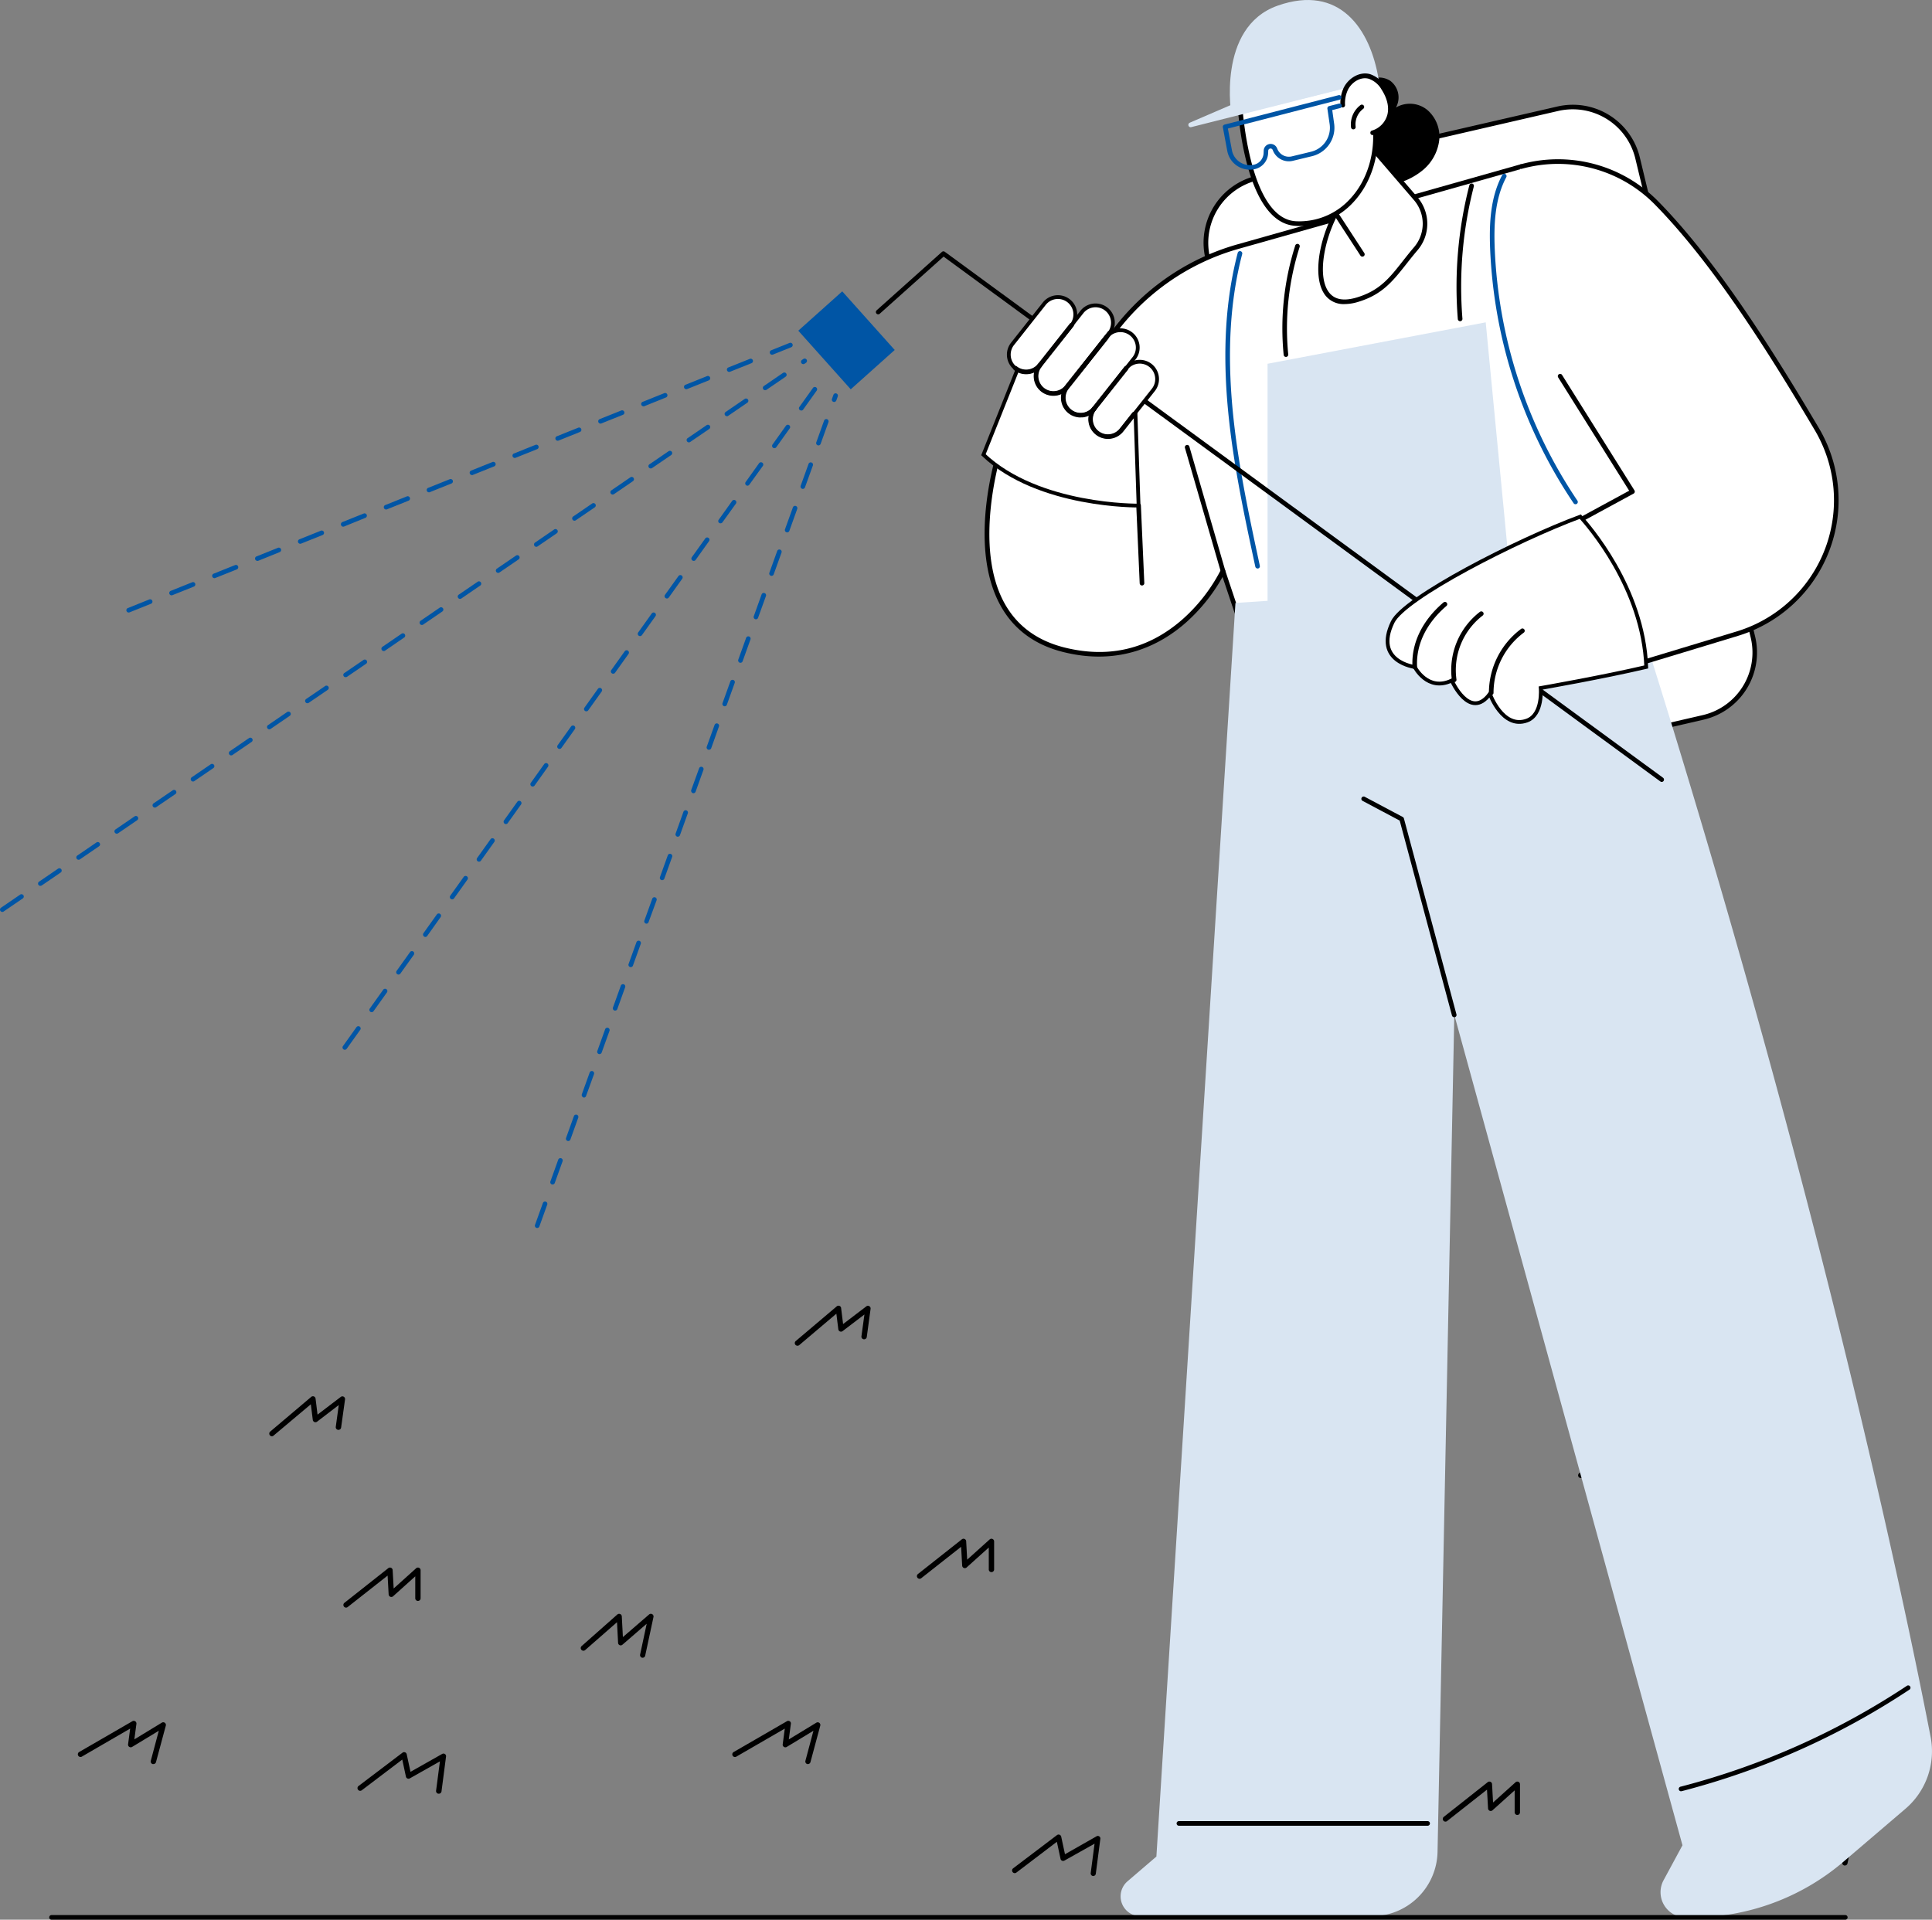 <?xml version="1.0" encoding="UTF-8"?>
<svg xmlns="http://www.w3.org/2000/svg" width="511.468" height="508.317" viewBox="0 0 511.468 508.317">
  <rect x="0" y="0" width="511.468" height="508.317" fill="#808080" stroke="none"/>
  <g id="Layer_2" data-name="Layer 2" transform="translate(23.04 -1.004)">
    <g id="Group_159" data-name="Group 159" transform="translate(-2.44 346.744)">
      <path id="Path_383" data-name="Path 383" d="M87.363,159.439a.875.875,0,0,1-.191,0,.707.707,0,0,1-.495-.869l2.12-7.949L81.732,154.9a.707.707,0,0,1-1.067-.707l.551-4.148-12.825,7.441a.707.707,0,0,1-.707-1.222l14.132-8.176a.707.707,0,0,1,1.053.707l-.544,4.105,7.285-4.43a.707.707,0,0,1,1.046.784l-2.6,9.659A.707.707,0,0,1,87.363,159.439Z" transform="translate(-67.356 -38.071)"></path>
      <path id="Path_384" data-name="Path 384" d="M193.653,170.731h-.092a.707.707,0,0,1-.615-.791l1.018-7.773-7.964,4.5a.7.7,0,0,1-1.039-.466l-.968-4.508-10.705,8.119a.709.709,0,1,1-.855-1.131l11.624-8.812a.708.708,0,0,1,1.116.41l1,4.657,8.359-4.72a.687.687,0,0,1,1.046.707l-1.194,9.186A.707.707,0,0,1,193.653,170.731Z" transform="translate(-98.101 -41.513)"></path>
      <path id="Path_385" data-name="Path 385" d="M167.565,101.157a.707.707,0,0,1-.438-1.265l11.624-9.186a.707.707,0,0,1,1.145.516l.269,4.869,5.95-5.356a.707.707,0,0,1,1.18.523v7.4a.707.707,0,1,1-1.413,0v-5.78l-5.865,5.278a.707.707,0,0,1-1.18-.488l-.276-4.982L168,101A.707.707,0,0,1,167.565,101.157Z" transform="translate(-96.547 -21.218)"></path>
      <path id="Path_386" data-name="Path 386" d="M272.186,119.508h-.155a.707.707,0,0,1-.537-.834l1.745-8.161-6.437,5.561a.691.691,0,0,1-1.138-.5l-.283-5.469-8.458,7.4a.707.707,0,0,1-.94-1.053l9.49-8.395a.708.708,0,0,1,1.173.488l.29,5.5,6.939-5.992a.707.707,0,0,1,1.152.707l-2.19,10.218a.707.707,0,0,1-.65.537Z" transform="translate(-122.635 -26.299)"></path>
      <path id="Path_387" data-name="Path 387" d="M139.789,36.961a.707.707,0,0,1-.452-1.244l10.854-9.186a.7.7,0,0,1,1.152.452l.523,4.24,6.148-4.685a.707.707,0,0,1,1.131.657l-1.039,7.462a.713.713,0,0,1-1.413-.191l.791-5.773-5.738,4.4a.711.711,0,0,1-1.138-.473l-.516-4.134L140.2,36.8A.707.707,0,0,1,139.789,36.961Z" transform="translate(-88.402 -2.387)"></path>
      <path id="Path_388" data-name="Path 388" d="M332.6,159.44a.771.771,0,0,1-.184,0,.706.706,0,0,1-.5-.869l2.12-7.949-7.066,4.282a.707.707,0,0,1-1.067-.707l.551-4.148L313.581,157.5a.707.707,0,0,1-.707-1.222l14.132-8.176a.69.69,0,0,1,1.053.707l-.544,4.105,7.285-4.43a.707.707,0,0,1,1.046.784l-2.6,9.659A.707.707,0,0,1,332.6,159.44Z" transform="translate(-139.291 -38.072)"></path>
      <path id="Path_389" data-name="Path 389" d="M438.907,170.74h-.092a.707.707,0,0,1-.615-.791l1.018-7.773-7.971,4.473a.7.7,0,0,1-1.039-.466l-.968-4.508-10.712,8.147a.709.709,0,1,1-.855-1.131l11.6-8.79a.707.707,0,0,1,1.116.41l1,4.657,8.345-4.741a.671.671,0,0,1,1.011.707l-1.194,9.186A.707.707,0,0,1,438.907,170.74Z" transform="translate(-170.051 -19.724)"></path>
      <path id="Path_390" data-name="Path 390" d="M412.825,101.157a.707.707,0,0,1-.438-1.265l11.624-9.186a.707.707,0,0,1,1.145.516l.268,4.869,5.95-5.356a.706.706,0,0,1,1.18.523v7.4a.707.707,0,1,1-1.413,0v-5.78l-5.865,5.278a.707.707,0,0,1-1.18-.488l-.276-4.982L413.263,101A.707.707,0,0,1,412.825,101.157Z" transform="translate(-189.976 -28.847)"></path>
      <path id="Path_391" data-name="Path 391" d="M517.422,119.517a.538.538,0,0,1-.148,0,.707.707,0,0,1-.544-.834l1.745-8.161-6.437,5.561a.691.691,0,0,1-1.138-.5l-.283-5.469-8.395,7.42a.707.707,0,0,1-.94-1.053l9.49-8.395a.687.687,0,0,1,1.138.488l.29,5.5,6.939-5.992a.707.707,0,0,1,1.152.707L518.1,119A.707.707,0,0,1,517.422,119.517Z" transform="translate(-201.443 -14.691)"></path>
      <path id="Path_392" data-name="Path 392" d="M385.048,36.961a.7.7,0,0,1-.452-1.244l10.854-9.186a.7.7,0,0,1,1.152.452l.523,4.24,6.148-4.685a.707.707,0,0,1,1.131.657l-1.01,7.462a.713.713,0,0,1-1.413-.191l.791-5.773L397,33.088a.711.711,0,0,1-1.138-.473l-.516-4.134L385.514,36.8A.706.706,0,0,1,385.048,36.961Z" transform="translate(-194.529 -26.365)"></path>
      <path id="Path_395" data-name="Path 395" d="M792.825,101.157a.707.707,0,0,1-.438-1.265l11.624-9.186a.707.707,0,0,1,1.145.516l.269,4.869,5.95-5.356a.706.706,0,0,1,1.18.523v7.4a.707.707,0,1,1-1.413,0v-5.78l-5.865,5.278a.707.707,0,0,1-1.18-.488l-.276-4.982L793.263,101A.706.706,0,0,1,792.825,101.157Z" transform="translate(-430.758 35.453)"></path>
      <path id="Path_396" data-name="Path 396" d="M897.422,119.517a.537.537,0,0,1-.148,0,.707.707,0,0,1-.544-.834l1.745-8.161-6.437,5.561a.691.691,0,0,1-1.138-.5l-.283-5.469-8.395,7.42a.707.707,0,0,1-.94-1.053l9.49-8.395a.687.687,0,0,1,1.138.488l.29,5.5,6.939-5.992a.707.707,0,0,1,1.152.707L898.1,119A.707.707,0,0,1,897.422,119.517Z" transform="translate(-429.61 28.71)"></path>
      <path id="Path_397" data-name="Path 397" d="M765.048,36.961a.7.7,0,0,1-.452-1.244l10.854-9.186a.7.7,0,0,1,1.152.452l.523,4.24,6.148-4.685a.707.707,0,0,1,1.13.657l-1.01,7.462a.713.713,0,1,1-1.413-.191l.791-5.773L777,33.088a.711.711,0,0,1-1.138-.473l-.516-4.134L765.514,36.8A.706.706,0,0,1,765.048,36.961Z" transform="translate(-341.958 45.945)"></path>
      <path id="Path_398" data-name="Path 398" d="M630.175,52.6a.7.7,0,0,1-.459-1.244l10.854-9.186a.707.707,0,0,1,1.159.452l.523,4.2,6.148-4.678a.708.708,0,0,1,1.131.657l-1.018,7.462a.713.713,0,1,1-1.413-.191l.784-5.773-5.766,4.4a.707.707,0,0,1-1.131-.473l-.5-4.105-9.857,8.317A.707.707,0,0,1,630.175,52.6Z" transform="translate(-232.269 -6.974)"></path>
    </g>
    <g id="Illustration" transform="translate(-23.04 1.004)">
      <g id="Biological_crop_protection_products" data-name="Biological crop protection products" transform="translate(0 0.001)">
        <path id="Path_1470" data-name="Path 1470" d="M90.387,66.09l79.521-18.314a17.623,17.623,0,0,1,21.11,13.249l30.548,126.823a17.623,17.623,0,0,1-13.255,21.11L128.79,227.272a17.629,17.629,0,0,1-21.116-13.249L77.144,87.2A17.635,17.635,0,0,1,90.387,66.09Z" transform="translate(242.542 -18.992)" fill="#fff"></path>
        <path id="Path_1471" data-name="Path 1471" d="M124.473,227.95a18.348,18.348,0,0,0,4.1-.465l79.521-18.314A18.241,18.241,0,0,0,221.8,187.328L191.288,60.5a18.235,18.235,0,0,0-21.838-13.7l-79.545,18.3A18.229,18.229,0,0,0,76.2,86.93l30.53,126.848a18.265,18.265,0,0,0,17.739,14.173Zm49.076-180.4A17.03,17.03,0,0,1,190.1,60.81L220.631,187.6a17.017,17.017,0,0,1-12.8,20.376l-79.521,18.314a17.017,17.017,0,0,1-20.376-12.8L77.409,86.673A17.017,17.017,0,0,1,90.181,66.316h0L169.72,47.965a17.384,17.384,0,0,1,3.829-.416Z" transform="translate(242.883 -18.606)"></path>
        <path id="Path_1472" data-name="Path 1472" d="M247.894,200.194,282.76,187.96,225.3,73.12l-74.976,21.2a61.843,61.843,0,0,0-34.047,24.333L100.548,141.4l-13.011,5.982s-15.195,45.608,16.614,53.634c29.092,7.34,42.207-20.8,42.207-20.8l9,26.915Z" transform="translate(177.384 -29.007)" fill="#fff"></path>
        <path id="Path_1473" data-name="Path 1473" d="M155.033,207.354h.043l92.507-6.937a.7.7,0,0,0,.153-.037L282.6,188.147a.612.612,0,0,0,.343-.85L225.458,72.457a.612.612,0,0,0-.716-.312l-74.97,21.2a62.62,62.62,0,0,0-34.359,24.584L99.779,140.557l-12.846,5.915a.612.612,0,0,0-.324.361c-.349,1.046-8.435,25.789.477,42.06,3.444,6.294,9.016,10.454,16.565,12.356,15.292,3.86,26.156-2.11,32.579-7.793a46.771,46.771,0,0,0,9.683-12.063l8.564,25.569A.612.612,0,0,0,155.033,207.354ZM247.4,199.2l-91.944,6.9L146.6,179.614a.629.629,0,0,0-1.156-.067,44.99,44.99,0,0,1-10.062,13c-9.023,7.952-19.574,10.484-31.441,7.493-7.2-1.835-12.515-5.774-15.794-11.757-8.191-14.962-1.3-38.176-.471-40.837l12.766-5.872a.612.612,0,0,0,.245-.208l15.733-22.749a61.359,61.359,0,0,1,33.7-24.095L224.614,73.46,281.5,187.235Z" transform="translate(177.743 -28.619)"></path>
        <path id="Path_1474" data-name="Path 1474" d="M315.955,227.58a.828.828,0,0,0,.171,0,.612.612,0,0,0,.416-.758l-9.494-32.811a.612.612,0,0,0-1.174.343l9.494,32.805A.612.612,0,0,0,315.955,227.58Z" transform="translate(7.817 -75.778)"></path>
        <path id="Path_1475" data-name="Path 1475" d="M342.428,240.626h.031a.612.612,0,0,0,.581-.612l-.905-20.553a.612.612,0,1,0-1.223.031l.905,20.553A.612.612,0,0,0,342.428,240.626Z" transform="translate(-40.101 -85.595)"></path>
        <path id="Path_1476" data-name="Path 1476" d="M96.664,140.54,38.908,151.508V214.28l-8.5.569L9.479,546.786l-7.628,6.539a5.261,5.261,0,0,0,3.419,9.261H66.489A17.4,17.4,0,0,0,83.91,545.532l4.435-221.618L148.75,543.8l-5,9.249a6.667,6.667,0,0,0,5.866,9.842h1.835A61.454,61.454,0,0,0,191.3,548.214l16.469-14.071a20.027,20.027,0,0,0,6.674-19.036c-6.992-36.09-31.484-153.762-81.129-308.173L103.3,209.448Z" transform="translate(296.658 -55.187)" fill="#d9e5f2"></path>
        <path id="Path_1477" data-name="Path 1477" d="M230.363,404.23a.67.67,0,0,0,.159,0,.612.612,0,0,0,.434-.752L217.046,351.6a.612.612,0,0,0-.3-.379l-10.1-5.365a.612.612,0,0,0-.575,1.077l9.861,5.242L229.775,403.8A.612.612,0,0,0,230.363,404.23Z" transform="translate(154.616 -134.89)"></path>
        <path id="Path_1478" data-name="Path 1478" d="M199.211,116.9h.049a.612.612,0,0,0,.563-.661A106.685,106.685,0,0,1,202.844,81.2a.612.612,0,0,0-1.187-.3A108.075,108.075,0,0,0,198.6,116.34.612.612,0,0,0,199.211,116.9Z" transform="translate(187.334 -31.849)"></path>
        <path id="Path_1479" data-name="Path 1479" d="M274.59,136.525h.055a.612.612,0,0,0,.557-.667,71.032,71.032,0,0,1,3.016-28.45.611.611,0,1,0-1.168-.355,72.154,72.154,0,0,0-3.058,28.921A.612.612,0,0,0,274.59,136.525Z" transform="translate(65.839 -42.015)"></path>
        <path id="Path_1480" data-name="Path 1480" d="M217.912,790.553h65.837a.612.612,0,0,0,0-1.224H217.912a.612.612,0,0,0,0,1.224Z" transform="translate(94.19 -307.114)"></path>
        <path id="Path_1481" data-name="Path 1481" d="M10.008,758.573h.153a199.813,199.813,0,0,0,60.252-26.884.609.609,0,1,0-.71-.991A198.6,198.6,0,0,1,9.855,757.387a.616.616,0,0,0,.153,1.223Z" transform="translate(435.107 -284.303)"></path>
        <path id="Path_1482" data-name="Path 1482" d="M299.424,193.742a.5.5,0,0,0,.128,0,.612.612,0,0,0,.465-.722c-2.881-13.415-5.866-27.282-7.187-41.167-1.486-15.659-.667-29.2,2.52-41.381a.613.613,0,1,0-1.187-.312c-3.217,12.326-4.056,26-2.551,41.809,1.333,13.959,4.319,27.863,7.212,41.308A.612.612,0,0,0,299.424,193.742Z" transform="translate(33.506 -43.212)" fill="#0055a5"></path>
        <path id="Path_1483" data-name="Path 1483" d="M383.554,167.539l.905,26.951s-26.462.379-41.069-13.457l10.576-26.493Z" transform="translate(-83.038 -60.623)" fill="#fff" stroke="#020101" stroke-width="1"></path>
        <path id="Path_1484" data-name="Path 1484" d="M42.265,109.251q-.343-9.585-.752-19.164c-.251-5.677,0-12.723,2.031-17.813a36.531,36.531,0,0,1,35.815,9.579C95.042,97.8,109.992,121.8,121.8,141.732a36.94,36.94,0,0,1-20.963,54.2c-15.623,4.759-29.153,8.833-29.153,8.833l-12.46-39.809,13.8-6.625Z" transform="translate(359.138 -28.161)" fill="#fff"></path>
        <path id="Path_1485" data-name="Path 1485" d="M69.191,204.993a.611.611,0,0,0,.177-.031c.135-.037,13.708-4.129,29.153-8.833a37.546,37.546,0,0,0,21.312-55.1c-12.344-20.834-27.049-44.25-42.537-60A37.148,37.148,0,0,0,40.881,71.3a.612.612,0,1,0,.324,1.181,35.937,35.937,0,0,1,35.228,9.414c15.39,15.653,30.047,39,42.354,59.763a36.323,36.323,0,0,1-20.614,53.3c-13.671,4.166-25.881,7.848-28.591,8.662L56.419,166.309l14.412-7.83a.613.613,0,0,0,.226-.862L51.9,127.062a.61.61,0,1,0-1.034.648l18.8,30-14.3,7.769a.612.612,0,0,0-.288.746l13.531,38.347A.612.612,0,0,0,69.191,204.993Z" transform="translate(361.635 -27.774)"></path>
        <path id="Path_1486" data-name="Path 1486" d="M474.092,392.269a.612.612,0,0,0,.612-.4l2.068-5.756a.612.612,0,1,0-1.15-.416l-2.074,5.756a.621.621,0,0,0,.544.82Zm4.111-11.512a.612.612,0,0,0,.575-.4l2.074-5.756a.614.614,0,0,0-1.156-.416l-2.068,5.756a.612.612,0,0,0,.575.82Zm4.141-11.512a.612.612,0,0,0,.575-.4l2.068-5.756a.612.612,0,1,0-1.15-.416l-2.068,5.756a.614.614,0,0,0,.606.82Zm4.141-11.512a.612.612,0,0,0,.575-.4l2.1-5.781a.612.612,0,1,0-1.15-.416l-2.074,5.756a.688.688,0,0,0,.581.844Zm4.135-11.512a.612.612,0,0,0,.575-.4l2.074-5.756a.614.614,0,1,0-1.156-.416l-2.068,5.756a.612.612,0,0,0,.367.783.649.649,0,0,0,.239.037Zm4.141-11.512a.612.612,0,0,0,.575-.4l2.068-5.756a.612.612,0,1,0-1.15-.416l-2.068,5.756a.614.614,0,0,0,.606.82ZM498.9,323.2a.612.612,0,0,0,.575-.4l2.068-5.756a.612.612,0,1,0-1.15-.416l-2.074,5.756a.619.619,0,0,0,.612.82Zm4.135-11.512a.612.612,0,0,0,.575-.4l2.116-5.756a.612.612,0,1,0-1.15-.416l-2.074,5.756a.618.618,0,0,0,.563.82Zm4.172-11.518a.612.612,0,0,0,.575-.4l2.074-5.756a.614.614,0,0,0-1.156-.416l-2.068,5.756a.612.612,0,0,0,.575.82Zm4.141-11.512a.612.612,0,0,0,.575-.4l2.068-5.756a.612.612,0,1,0-1.15-.416l-2.068,5.756a.628.628,0,0,0,.575.826Zm4.135-11.512a.612.612,0,0,0,.581-.4l2.068-5.756a.612.612,0,1,0-1.15-.416l-2.08,5.744a.669.669,0,0,0,.581.838Zm4.141-11.512a.612.612,0,0,0,.575-.4l2.043-5.75a.614.614,0,1,0-1.156-.416l-2.068,5.756a.613.613,0,0,0,.606.82Zm4.141-11.512a.612.612,0,0,0,.575-.4l2.068-5.756a.612.612,0,1,0-1.15-.416l-2.068,5.756a.628.628,0,0,0,.575.826Zm4.135-11.512a.612.612,0,0,0,.612-.4l2.068-5.756a.612.612,0,1,0-1.15-.416l-2.074,5.756a.641.641,0,0,0,.544.826Zm4.129-11.506a.612.612,0,0,0,.575-.41l2.086-5.762a.613.613,0,1,0-1.156-.41l-2.068,5.756a.612.612,0,0,0,.367.783A.649.649,0,0,0,532.032,231.1Zm4.141-11.512a.612.612,0,0,0,.575-.41l2.068-5.756a.61.61,0,1,0-1.15-.41l-2.068,5.756a.612.612,0,0,0,.587.82Zm4.141-11.512a.612.612,0,0,0,.575-.41l2.068-5.756a.612.612,0,1,0-1.15-.41l-2.074,5.756a.617.617,0,0,0,.593.82Zm4.135-11.512a.612.612,0,0,0,.575-.41L547.1,190.4a.612.612,0,1,0-1.15-.41l-2.074,5.756a.617.617,0,0,0,.587.82Zm4.141-11.518a.612.612,0,0,0,.575-.4l2.074-5.756a.613.613,0,0,0-1.156-.41l-2.068,5.756a.612.612,0,0,0,.575.814Zm4.153-11.5a.612.612,0,0,0,.575-.4l.385-1.07a.613.613,0,0,0-1.156-.41l-.379,1.07a.612.612,0,0,0,.575.814Z" transform="translate(-331.914 -67.112)" fill="#0055a5"></path>
        <path id="Path_1487" data-name="Path 1487" d="M483.128,344.018a.612.612,0,0,0,.5-.257l3.554-4.979a.612.612,0,1,0-.991-.71l-3.554,4.979a.612.612,0,0,0,.5.966Zm7.108-9.958a.612.612,0,0,0,.5-.257l3.554-4.979a.609.609,0,1,0-.991-.71l-3.554,4.979a.612.612,0,0,0,.5.967Zm7.108-9.958a.612.612,0,0,0,.5-.257l3.554-4.979a.612.612,0,1,0-1-.71l-3.554,4.979a.616.616,0,0,0,.5.966Zm7.1-9.958a.611.611,0,0,0,.5-.257l3.554-5a.612.612,0,1,0-1-.71l-3.554,4.979a.637.637,0,0,0,.5.985Zm7.108-9.958a.612.612,0,0,0,.5-.257l3.554-4.979a.612.612,0,1,0-1-.71l-3.554,4.979a.612.612,0,0,0,.5.967Zm7.108-9.977a.612.612,0,0,0,.5-.257l3.554-4.979a.612.612,0,0,0-1-.71l-3.554,4.979a.612.612,0,0,0,.5.967Zm7.108-9.958a.612.612,0,0,0,.5-.257l3.554-4.979a.612.612,0,0,0-.991-.71l-3.554,4.979a.638.638,0,0,0,.5.985Zm7.108-9.94a.612.612,0,0,0,.5-.257l3.542-4.979a.612.612,0,0,0-1-.71l-3.548,4.979a.612.612,0,0,0,.508.966Zm7.1-9.958a.612.612,0,0,0,.5-.257l3.554-4.979a.612.612,0,0,0-1-.71l-3.554,4.979a.612.612,0,0,0,.147.85.575.575,0,0,0,.355.116Zm7.1-9.958a.612.612,0,0,0,.5-.257l3.554-4.979a.612.612,0,0,0-1-.71l-3.554,4.979a.607.607,0,0,0,.508.966Zm7.108-9.958a.612.612,0,0,0,.5-.257l3.554-4.979a.612.612,0,0,0-1-.71l-3.554,4.979a.607.607,0,0,0,.508.967Zm7.108-9.958a.611.611,0,0,0,.5-.257l3.554-4.979a.612.612,0,1,0-.991-.71l-3.554,4.979a.608.608,0,0,0,.508.967Zm7.108-9.958a.612.612,0,0,0,.5-.251l3.554-4.979a.611.611,0,1,0-.991-.716L567.9,223.55a.607.607,0,0,0,.508.966Zm7.108-9.958a.612.612,0,0,0,.5-.251l3.554-4.979a.614.614,0,0,0-1-.716L575,213.592a.611.611,0,0,0,.514.966Zm7.1-9.952a.612.612,0,0,0,.5-.257l3.566-4.955a.614.614,0,0,0-1-.716l-3.554,4.979a.585.585,0,0,0,.5.948Zm7.108-9.958a.612.612,0,0,0,.5-.257l3.585-4.979a.612.612,0,1,0-1-.71l-3.554,4.979a.613.613,0,0,0,.477.966Zm7.145-9.934a.612.612,0,0,0,.5-.257l3.554-4.979a.612.612,0,1,0-1-.71l-3.554,4.979a.612.612,0,0,0,.5.966Zm7.108-9.958a.612.612,0,0,0,.5-.257l3.554-4.979a.612.612,0,1,0-.991-.71l-3.554,4.979a.581.581,0,0,0,.471.942Z" transform="translate(-391.849 -66.047)" fill="#0055a5"></path>
        <path id="Path_1488" data-name="Path 1488" d="M493.692,220.807a.575.575,0,0,0,.226-.043l5.683-2.276a.613.613,0,0,0-.459-1.138l-5.677,2.276a.612.612,0,0,0,.226,1.181Zm11.359-4.551a.612.612,0,0,0,.226-.043l5.677-2.276a.612.612,0,0,0-.453-1.138l-5.683,2.276a.612.612,0,0,0,.232,1.181Zm11.353-4.551a.611.611,0,0,0,.226-.043l5.683-2.275a.613.613,0,0,0-.459-1.138l-5.677,2.276a.612.612,0,0,0,.226,1.181Zm11.359-4.551a.61.61,0,0,0,.226-.043l5.677-2.3a.612.612,0,0,0-.453-1.138l-5.683,2.275a.612.612,0,0,0,.232,1.181Zm11.353-4.551a.612.612,0,0,0,.226-.043l5.683-2.275a.613.613,0,0,0-.459-1.138l-5.677,2.275a.612.612,0,0,0,.226,1.181Zm11.359-4.52a.612.612,0,0,0,.226-.043l5.664-2.306a.612.612,0,0,0-.453-1.138l-5.664,2.263a.641.641,0,0,0,.226,1.223Zm11.353-4.551a.611.611,0,0,0,.226-.043l5.677-2.275a.612.612,0,1,0-.453-1.132l-5.677,2.276a.612.612,0,0,0,.226,1.174Zm11.353-4.551a.612.612,0,0,0,.232-.043l5.677-2.275a.612.612,0,1,0-.453-1.132l-5.683,2.276a.612.612,0,0,0,.226,1.174Zm11.359-4.551a.612.612,0,0,0,.226-.043l5.677-2.276a.617.617,0,1,0-.434-1.156l-5.676,2.275a.612.612,0,0,0,.226,1.174Zm11.353-4.551a.611.611,0,0,0,.232-.043l5.677-2.276a.612.612,0,1,0-.459-1.132l-5.677,2.276a.612.612,0,0,0,.226,1.174Zm11.359-4.551a.612.612,0,0,0,.226-.043L613.156,173a.609.609,0,1,0-.453-1.132l-5.677,2.276a.612.612,0,0,0,.226,1.174Zm11.353-4.545a.612.612,0,0,0,.233-.049l5.677-2.275a.612.612,0,1,0-.459-1.132L618.38,169.6a.612.612,0,0,0,.226,1.181Zm11.359-4.551a.612.612,0,0,0,.226-.049l5.695-2.306a.612.612,0,1,0-.453-1.132l-5.677,2.276a.612.612,0,0,0,.208,1.181Zm11.353-4.551a.611.611,0,0,0,.232-.049l5.677-2.276a.612.612,0,1,0-.459-1.132l-5.677,2.276a.612.612,0,0,0,.226,1.181Zm11.359-4.582a.612.612,0,0,0,.226-.049l5.677-2.269a.612.612,0,1,0-.453-1.138l-5.677,2.276a.612.612,0,0,0,.226,1.181Zm11.347-4.551a.71.71,0,0,0,.226-.043l4.845-1.945a.612.612,0,1,0-.453-1.138l-4.845,1.945a.612.612,0,0,0,.226,1.181Z" transform="translate(-459.625 -58.619)" fill="#0055a5"></path>
        <path id="Path_1489" data-name="Path 1489" d="M487.548,302.752a.612.612,0,0,0,.349-.11l5.046-3.45a.612.612,0,1,0-.691-1.009l-5.047,3.45a.612.612,0,0,0,.343,1.119Zm10.1-6.912a.612.612,0,0,0,.343-.1l5.053-3.456a.618.618,0,0,0-.722-1l-5.053,3.456a.612.612,0,0,0,.349,1.113Zm10.1-6.906a.612.612,0,0,0,.343-.1l5.047-3.456a.612.612,0,1,0-.691-1.009L507.4,287.82a.612.612,0,0,0,.349,1.113Zm10.093-6.906a.66.66,0,0,0,.349-.1l5.047-3.456a.612.612,0,1,0-.691-1.009l-5.047,3.45a.614.614,0,0,0,.343,1.119Zm10.1-6.906a.612.612,0,0,0,.343-.11l5.053-3.45a.612.612,0,1,0-.691-1.009L527.59,274a.612.612,0,0,0,.349,1.119Zm10.1-6.906a.612.612,0,0,0,.343-.11l5.046-3.456a.61.61,0,0,0-.685-1.009l-5.053,3.456a.612.612,0,0,0,.349,1.119ZM548.13,261.3a.611.611,0,0,0,.349-.1l5.047-3.456a.612.612,0,1,0-.691-1.009l-5.047,3.456a.612.612,0,0,0,.343,1.113Zm10.1-6.906a.612.612,0,0,0,.343-.1l5.053-3.456a.612.612,0,1,0-.691-1.009l-5.046,3.456a.612.612,0,0,0,.343,1.113Zm10.1-6.906a.611.611,0,0,0,.343-.11l5.053-3.45a.612.612,0,0,0-.691-1.009l-5.053,3.45a.612.612,0,0,0,.349,1.119Zm10.1-6.906a.612.612,0,0,0,.355-.079l5.046-3.45a.612.612,0,1,0-.691-1.009l-5.047,3.45a.59.59,0,0,0,.336,1.089Zm10.093-6.906a.611.611,0,0,0,.349-.11l5.046-3.462a.612.612,0,1,0-.691-1.009l-5.046,3.456a.612.612,0,0,0,.343,1.119Zm10.1-6.912a.612.612,0,0,0,.343-.1l5.053-3.456a.612.612,0,1,0-.691-1.009l-5.053,3.456a.612.612,0,0,0,.349,1.113Zm10.1-6.906a.611.611,0,0,0,.343-.1l5.047-3.456a.612.612,0,0,0-.685-1.009l-5.053,3.45a.614.614,0,0,0,.349,1.119Zm10.093-6.882a.612.612,0,0,0,.349-.11l5.046-3.45a.612.612,0,1,0-.691-1.009l-5.047,3.45a.614.614,0,0,0,.343,1.119Zm10.1-6.906a.612.612,0,0,0,.343-.11l5.052-3.456a.612.612,0,1,0-.691-1.009l-5.046,3.456a.612.612,0,0,0,.343,1.119Zm10.1-6.912a.612.612,0,0,0,.343-.1l5.053-3.456a.612.612,0,0,0-.691-1.009l-5.053,3.456a.612.612,0,0,0,.349,1.113Zm10.117-6.931a.611.611,0,0,0,.343-.1l5.047-3.456a.612.612,0,0,0-.691-1.009l-5.046,3.456a.612.612,0,0,0,.349,1.113Zm10.093-6.906a.611.611,0,0,0,.349-.11l5.028-3.432a.612.612,0,1,0-.691-1.009l-5.047,3.45a.6.6,0,0,0,.343,1.1Zm10.093-6.906a.612.612,0,0,0,.343-.11l5.053-3.45a.612.612,0,0,0-.691-1.009l-5.047,3.45a.612.612,0,0,0,.343,1.119Zm10.1-6.912a.611.611,0,0,0,.3-.122l5.047-3.456a.61.61,0,1,0-.685-1.009l-5.053,3.456a.612.612,0,0,0,.349,1.113ZM689.5,164.6a.612.612,0,0,0,.349-.1l5.047-3.456a.612.612,0,1,0-.691-1.009l-5.047,3.456a.609.609,0,0,0,.343,1.113Zm10.093-6.906a.66.66,0,0,0,.349-.1l.343-.239a.612.612,0,1,0-.691-1.009l-.343.232a.614.614,0,0,0,.343,1.119Z" transform="translate(-486.935 -61.281)" fill="#0055a5"></path>
        <rect id="Rectangle_137" data-name="Rectangle 137" width="20.828" height="15.617" transform="translate(225.223 103.084) rotate(-131.82)" fill="#0055a5"></rect>
        <path id="Path_1490" data-name="Path 1490" d="M324.026,250.3a.612.612,0,0,0,.361-1.107L134.247,109.924a.612.612,0,0,0-.771.037l-17.3,15.482a.612.612,0,0,0,.814.911L133.923,111.2,323.683,250.18A.612.612,0,0,0,324.026,250.3Z" transform="translate(115.877 -43.252)"></path>
        <path id="Path_1491" data-name="Path 1491" d="M174.712,224.64c1.988,2.233,16.657,18.791,17.452,39.809-11.537,2.71-27.936,5.572-27.936,5.572s.667,7.065-3.67,8.625c-6.435,2.318-9.787-7.077-9.787-7.077-5.316,7.2-10.1-3.529-10.1-3.529-6.411,3.058-9.787-3.591-9.787-3.591s-10.962-1.376-5.842-11.916C128.186,246.074,157.872,230.892,174.712,224.64Z" transform="translate(243.653 -87.843)" fill="#fff" stroke="#000" stroke-width="1"></path>
        <path id="Path_1492" data-name="Path 1492" d="M176.855,290.705h0a.612.612,0,0,0,.612-.612,19.923,19.923,0,0,1,8.025-15.953.611.611,0,0,0-.722-.985,21.165,21.165,0,0,0-8.527,16.95A.612.612,0,0,0,176.855,290.705Z" transform="translate(217.923 -106.636)" fill="#020101"></path>
        <path id="Path_1493" data-name="Path 1493" d="M194.874,284.392h.1a.612.612,0,0,0,.508-.7,18.216,18.216,0,0,1,6.931-16.913.612.612,0,1,0-.734-.979,19.452,19.452,0,0,0-7.4,18.082A.612.612,0,0,0,194.874,284.392Z" transform="translate(190.093 -103.779)" fill="#020101"></path>
        <path id="Path_1494" data-name="Path 1494" d="M210.452,279.4h.037a.612.612,0,0,0,.575-.612c-.33-5.86,2.447-11.586,7.756-16.137a.61.61,0,1,0-.789-.93c-5.634,4.8-8.564,10.888-8.185,17.128A.612.612,0,0,0,210.452,279.4Z" transform="translate(164.091 -102.187)" fill="#020101"></path>
        <path id="Path_1495" data-name="Path 1495" d="M337.113,176.422a4.606,4.606,0,0,0,6.46-.752L352,165.038a4.6,4.6,0,1,0-7.218-5.707l-8.4,10.631A4.606,4.606,0,0,0,337.113,176.422Z" transform="translate(-46.665 -61.804)" fill="#fff" stroke="#020101" stroke-width="1"></path>
        <path id="Path_1496" data-name="Path 1496" d="M345.687,165.516a4.594,4.594,0,0,0,6.46-.752l10.4-13.121a4.6,4.6,0,1,0-7.212-5.7l-10.4,13.115a4.594,4.594,0,0,0,.752,6.46Z" transform="translate(-62.452 -56.606)" fill="#fff" stroke="#020101" stroke-width="1"></path>
        <path id="Path_1497" data-name="Path 1497" d="M356.261,155.54a4.6,4.6,0,0,0,6.46-.758l11.225-14.234a4.6,4.6,0,0,0-7.212-5.707l-11.261,14.24A4.6,4.6,0,0,0,356.261,155.54Z" transform="translate(-80.238 -52.331)" fill="#fff" stroke="#020101" stroke-width="1"></path>
        <path id="Path_1498" data-name="Path 1498" d="M372.523,148.442a4.606,4.606,0,0,0,6.46-.752l8.411-10.631a4.6,4.6,0,1,0-7.218-5.707l-8.4,10.631A4.6,4.6,0,0,0,372.523,148.442Z" transform="translate(-103.717 -50.94)" fill="#fff" stroke="#020101" stroke-width="1"></path>
        <path id="Path_1499" data-name="Path 1499" d="M349.528,178.745a5.206,5.206,0,0,0,4.092-1.976l3.315-4.2a.612.612,0,1,0-.96-.759l-3.315,4.2a3.989,3.989,0,0,1-6.258-4.949l8.429-10.631a.612.612,0,1,0-.96-.759l-8.4,10.631a5.212,5.212,0,0,0,4.08,8.441Z" transform="translate(-56.23 -62.525)" fill="#020101"></path>
        <path id="Path_1500" data-name="Path 1500" d="M361.563,167.858a5.114,5.114,0,0,0,.612,0,5.2,5.2,0,0,0,3.481-1.945.612.612,0,1,0-.954-.758,3.989,3.989,0,0,1-6.258-4.949l10.4-13.115a.612.612,0,0,0-.96-.759l-10.4,13.115a5.206,5.206,0,0,0,4.08,8.441Z" transform="translate(-75.483 -57.345)" fill="#020101"></path>
        <path id="Path_1501" data-name="Path 1501" d="M360.152,161.42a5.187,5.187,0,0,0,4.092-1.976l11.261-14.234a.612.612,0,1,0-.96-.758l-11.261,14.234a3.985,3.985,0,0,1-6.252-4.943.614.614,0,0,0-.96-.765,5.206,5.206,0,0,0,4.08,8.441Z" transform="translate(-81.284 -56.615)" fill="#020101"></path>
        <path id="Path_1502" data-name="Path 1502" d="M374.826,154.368a5.217,5.217,0,0,0,4.092-1.976l8.4-10.631a.612.612,0,1,0-.96-.758l-8.4,10.625a4,4,0,0,1-5.6.661.612.612,0,0,0-.758.954,5.175,5.175,0,0,0,3.23,1.126Z" transform="translate(-103.17 -55.276)" fill="#020101"></path>
        <path id="Path_1503" data-name="Path 1503" d="M175.975,163.726a.608.608,0,0,0,.5-.954,129.019,129.019,0,0,1-21.9-67.06c-.208-5.97,0-12.846,3.1-18.638A.612.612,0,0,0,156.6,76.5c-3.242,6.044-3.456,13.121-3.242,19.256a130.236,130.236,0,0,0,22.113,67.7A.612.612,0,0,0,175.975,163.726Z" transform="translate(241.118 -30.207)" fill="#0055a5"></path>
        <path id="Path_1504" data-name="Path 1504" d="M234.829,43.007a7.3,7.3,0,0,0-8.362-.7,5.505,5.505,0,0,0-1.5-7.059,5.358,5.358,0,0,0-7.065,1.077l1.615-2.257a21.874,21.874,0,0,0-5.285,22.1c.82,2.447,2.22,4.894,4.5,6.062a10.3,10.3,0,0,0,6.912.428,18.112,18.112,0,0,0,8.007-3.823,12.234,12.234,0,0,0,4.251-7.683,9.316,9.316,0,0,0-3.077-8.148Z" transform="translate(143.091 -13.844)"></path>
        <path id="Path_1505" data-name="Path 1505" d="M226.879,53.3l17.7,20.565a10.228,10.228,0,0,1,.037,13.3C239.265,93.452,237,98.3,229.191,100.627c-12.687,3.829-11.145-12.748-5.756-22.822C223.435,77.835,222.487,53.587,226.879,53.3Z" transform="translate(130.189 -21.311)" fill="#fff"></path>
        <path id="Path_1506" data-name="Path 1506" d="M226.879,53.3l17.7,20.565a10.228,10.228,0,0,1,.037,13.3C239.265,93.452,237,98.3,229.191,100.627c-12.687,3.829-11.145-12.748-5.756-22.822C223.435,77.835,222.487,53.587,226.879,53.3Z" transform="translate(130.189 -21.311)" fill="#fff"></path>
        <path id="Path_1507" data-name="Path 1507" d="M225.434,101.46a12.431,12.431,0,0,0,3.56-.581c6.386-1.927,9.175-5.505,12.735-10,.924-1.174,1.878-2.386,2.973-3.67a10.79,10.79,0,0,0-.037-14.069l-17.7-20.571a.612.612,0,0,0-.508-.208c-1.407.092-3.352,1.535-3.939,12.956-.281,5.505-.116,11.011-.08,12.05-3.866,7.34-5.677,17.476-2.019,21.935A6.117,6.117,0,0,0,225.434,101.46Zm.844-47.847L243.736,73.9a9.579,9.579,0,0,1,.037,12.515c-1.113,1.3-2.074,2.526-3.01,3.713-3.548,4.508-6.117,7.762-12.124,9.579-3.34,1.009-5.787.612-7.273-1.223-3.309-4.043-1.419-13.91,2.233-20.737a.612.612,0,0,0,.067-.312C223.232,66.257,224.095,54.616,226.278,53.613Z" transform="translate(130.563 -20.945)"></path>
        <path id="Path_1508" data-name="Path 1508" d="M253.2,104.448a.612.612,0,0,0,.514-.942l-7.047-10.821a.612.612,0,1,0-1.022.673l7.041,10.815A.612.612,0,0,0,253.2,104.448Z" transform="translate(107.467 -36.497)"></path>
        <path id="Path_1509" data-name="Path 1509" d="M240.836,40.063s1.645,31.2,14.925,31.7,22.51-12.185,20.8-26.419l-3.67-14.638Z" transform="translate(87.39 -12.539)" fill="#fff"></path>
        <path id="Path_1510" data-name="Path 1510" d="M256.182,72a19.4,19.4,0,0,0,14.43-6.4c4.808-5.206,7.114-12.956,6.178-20.718a.308.308,0,0,0,0-.073l-3.67-14.638a.612.612,0,0,0-.287-.385.648.648,0,0,0-.477-.055L240.3,39.064a.612.612,0,0,0-.44.612c.067,1.3,1.835,31.741,15.513,32.285A5.182,5.182,0,0,0,256.182,72Zm19.4-26.915c.887,7.383-1.309,14.772-5.866,19.666a18.2,18.2,0,0,1-14.3,5.989c-11.7-.465-14.026-26.731-14.308-30.64l30.982-8.992Z" transform="translate(87.758 -12.152)"></path>
        <path id="Path_1511" data-name="Path 1511" d="M239.919,31.819s-4.1-23.6,12.234-29.331,24.5,6.062,26.725,19.629Z" transform="translate(86.117 -1.004)" fill="#d9e5f2"></path>
        <path id="Path_1512" data-name="Path 1512" d="M239.9,46.879,251.682,41.8l38.176-6.276L240.311,48.054a.618.618,0,1,1-.385-1.174Z" transform="translate(75.112 -14.407)" fill="#d9e5f2"></path>
        <path id="Path_1513" data-name="Path 1513" d="M245.493,37.1a7.05,7.05,0,0,0-3.8-3.193c-2.447-.667-5.1.979-6.221,3.273a8.98,8.98,0,0,0-.789,4.355l-.1-.612a6.729,6.729,0,0,0,1.78,6.313,6.423,6.423,0,0,0,10.76-3.169A9.447,9.447,0,0,0,245.493,37.1Z" transform="translate(120.804 -13.722)" fill="#fff"></path>
        <path id="Path_1514" data-name="Path 1514" d="M242.018,49.041a.551.551,0,0,0,.171,0,7.157,7.157,0,0,0,4.894-5.193,9.827,9.827,0,0,0-1.688-7.432,7.548,7.548,0,0,0-4.153-3.444c-2.863-.777-5.768,1.223-6.931,3.591a9.548,9.548,0,0,0-.875,4.649.612.612,0,0,0,1.223,0,8.343,8.343,0,0,1,.752-4.062c.942-1.933,3.26-3.56,5.505-2.948a6.3,6.3,0,0,1,3.45,2.93c.832,1.285,2.135,3.835,1.523,6.49a6,6,0,0,1-4.025,4.282.618.618,0,0,0,.171,1.223Z" transform="translate(121.423 -13.351)"></path>
        <path id="Path_1515" data-name="Path 1515" d="M246.412,52.84h.086a.612.612,0,0,0,.526-.691A5.157,5.157,0,0,1,249.03,47.4a.613.613,0,1,0-.722-.991,6.423,6.423,0,0,0-2.5,5.909A.612.612,0,0,0,246.412,52.84Z" transform="translate(111.861 -18.588)"></path>
        <path id="Path_1516" data-name="Path 1516" d="M262.561,61.919a5.885,5.885,0,0,0,1.3-.141,4.508,4.508,0,0,0,3.554-4.184l.031-.661a.612.612,0,0,1,1.187-.214l.128.3a4.533,4.533,0,0,0,5.12,2.575l5.059-1.223a7.762,7.762,0,0,0,5.964-8.564l-.514-3.67,2.086-.526a.613.613,0,0,0-.306-1.187l-2.612.661a.612.612,0,0,0-.453.679l.612,4.19a6.539,6.539,0,0,1-5.028,7.236l-5.065,1.223a3.291,3.291,0,0,1-3.719-1.878l-.128-.3a1.835,1.835,0,0,0-3.53.655l-.031.661a3.279,3.279,0,0,1-2.587,3.058,4.857,4.857,0,0,1-5.8-3.86l-1.07-5.719,29.6-7.646a.613.613,0,1,0-.306-1.187l-30.175,7.787a.612.612,0,0,0-.447.7L256.6,56.97A6.08,6.08,0,0,0,262.561,61.919Z" transform="translate(68.301 -16.992)" fill="#0055a5"></path>
        <path id="Path_1517" data-name="Path 1517" d="M158.092,831.223H632.919a.612.612,0,1,0,0-1.223H158.092a.612.612,0,1,0,0,1.223Z" transform="translate(-144.428 -322.906)"></path>
      </g>
    </g>
  </g>
</svg>
